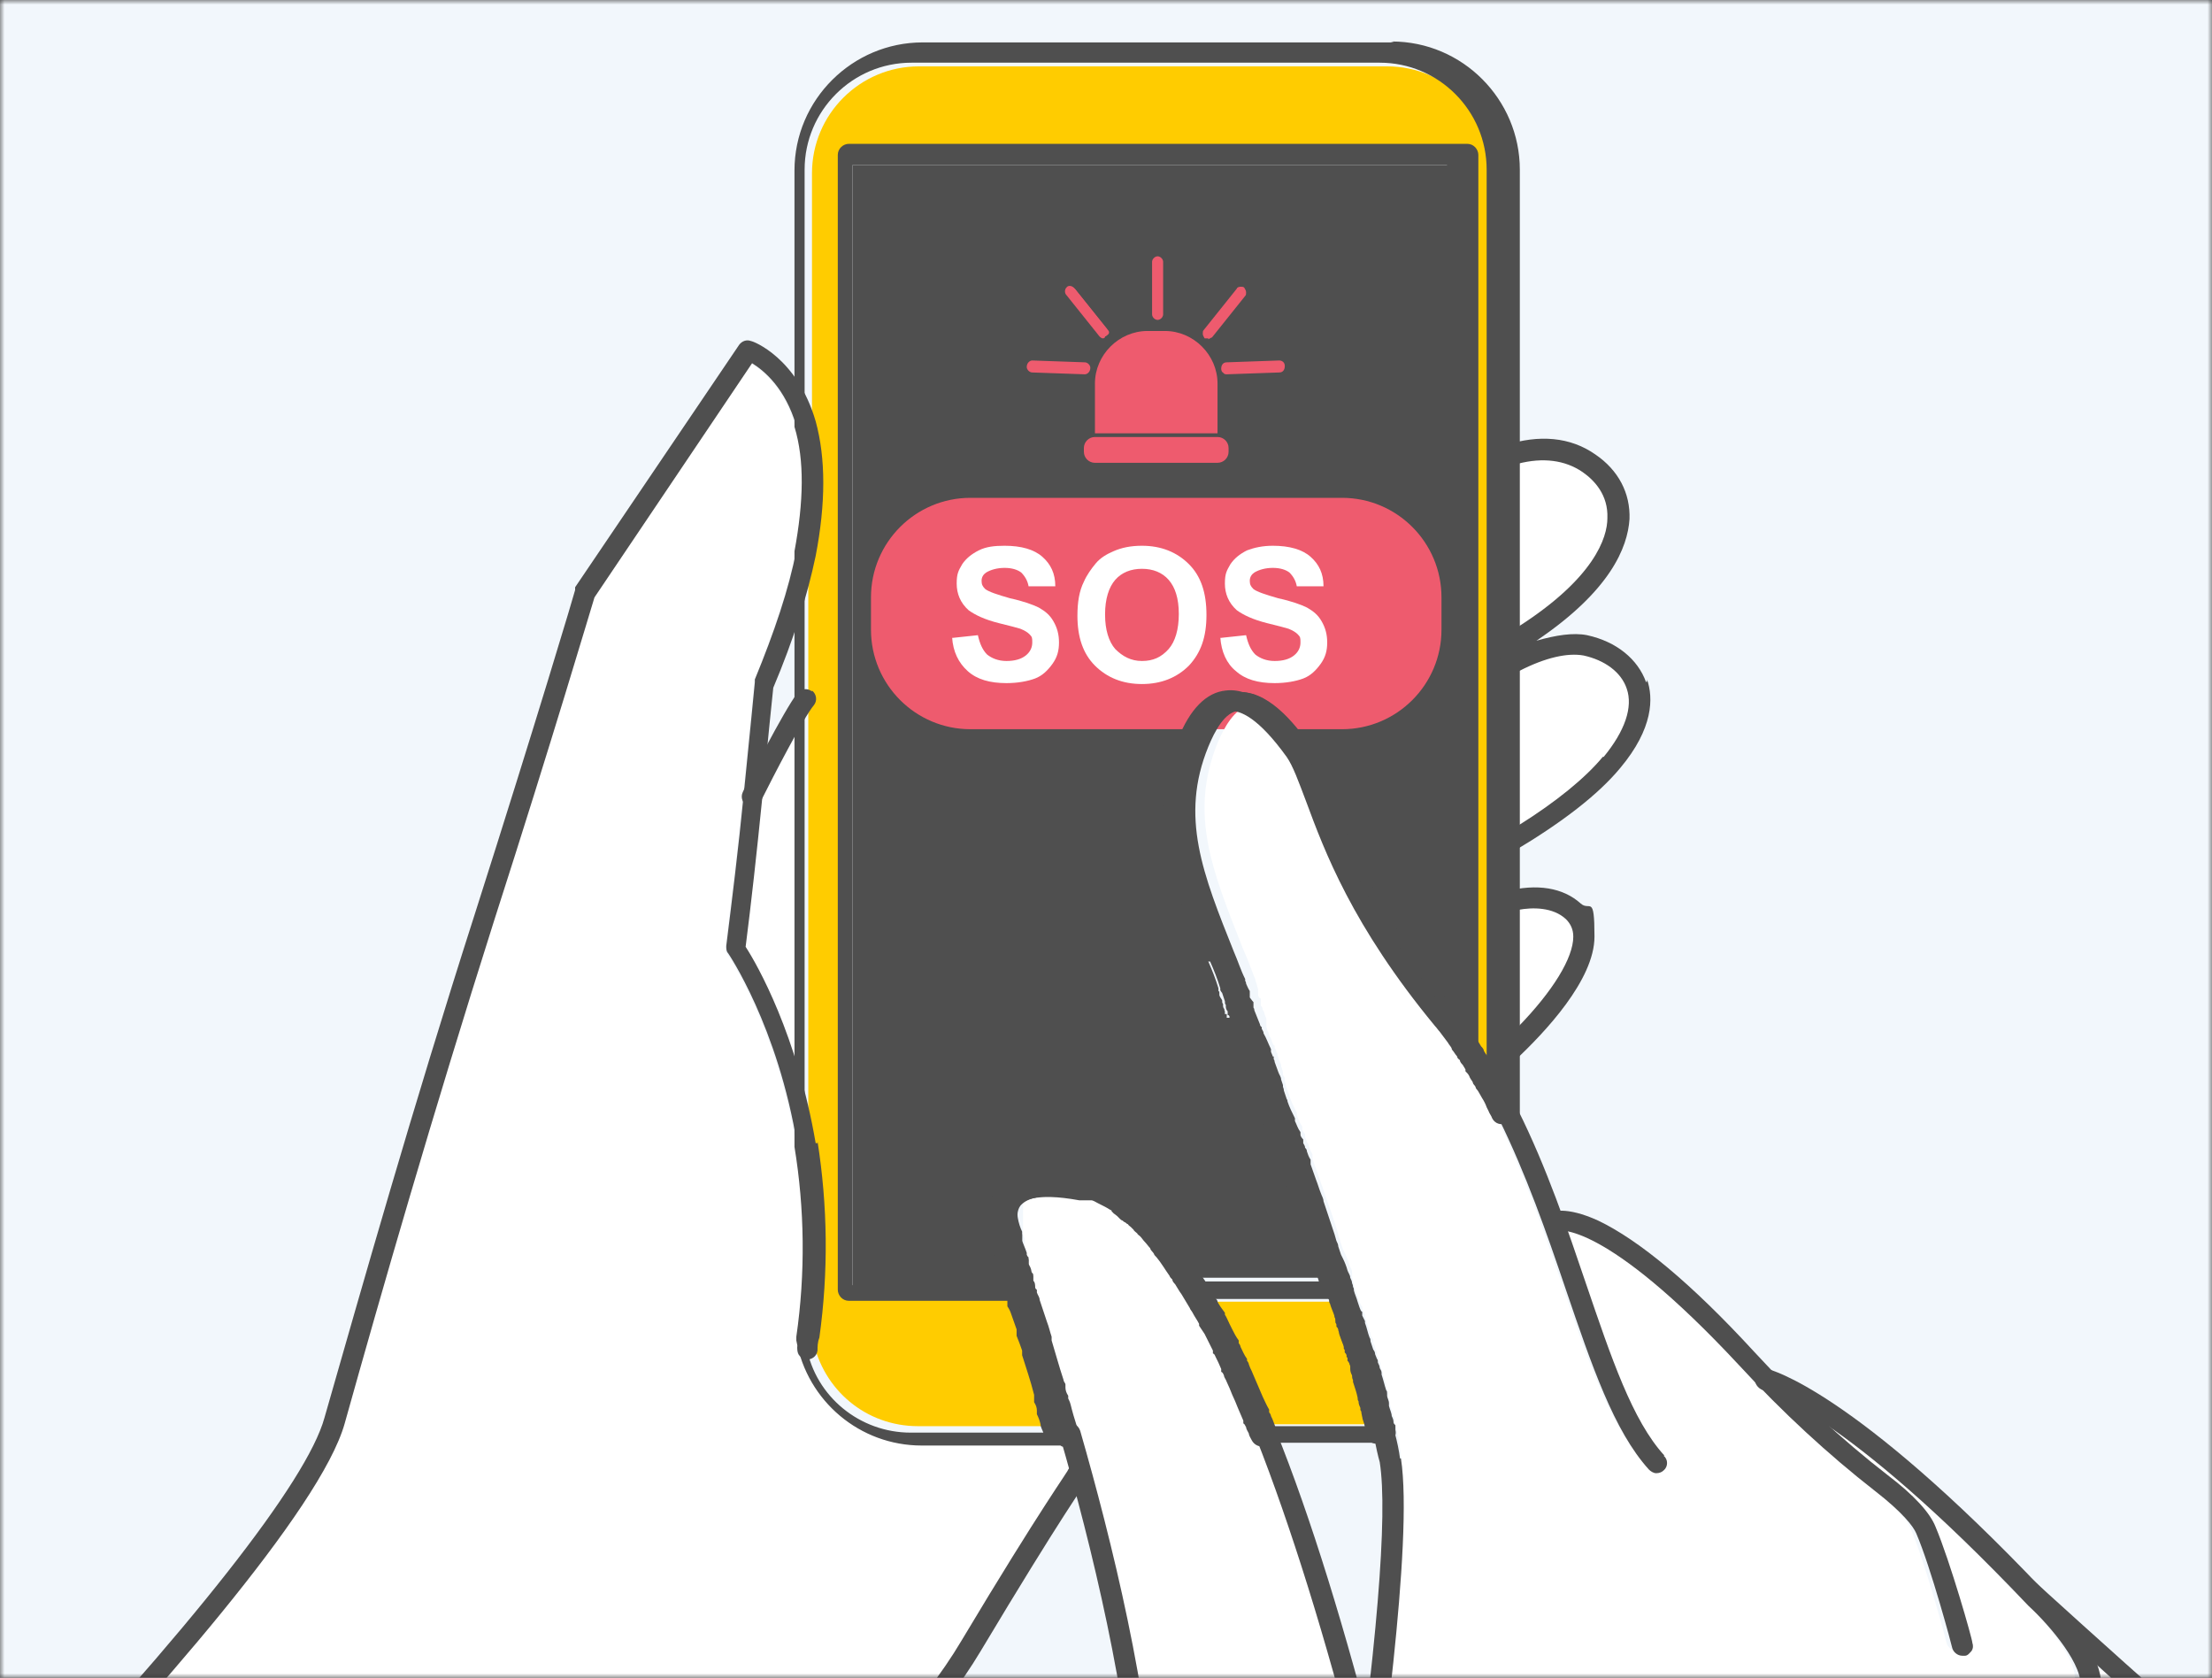 <svg width="240" height="182" viewBox="0 0 240 182" fill="none" xmlns="http://www.w3.org/2000/svg">
<rect x="0" y="0" width="240" height="182" fill="#333333" stroke="none"/>
<g clip-path="url(#clip0_503_28695)">
<mask id="mask0_503_28695" style="mask-type:luminance" maskUnits="userSpaceOnUse" x="0" y="0" width="240" height="182">
<path d="M240 0H0V182H240V0Z" fill="white"/>
</mask>
<g mask="url(#mask0_503_28695)">
<path d="M243.5 0H-3V182H243.5V0Z" fill="#F2F7FC"/>
<path d="M170.8 101.601C170.8 104.001 168.6 107.701 164.7 111.601V98.601C166.5 98.301 168.6 98.301 170 99.601C170.5 100.101 170.8 100.801 170.8 101.601Z" fill="white"/>
<path d="M176.5 74.7C177.2 76.8 176.3 79.3 174 82.1C172 84.4 168.9 87 164.7 89.6V72.7C167.6 71.2 170.1 70.6 171.8 71C174.2 71.5 175.9 72.9 176.5 74.6V74.7Z" fill="white"/>
<path d="M171.8 51.098C173.1 51.998 174.6 53.598 174.5 56.198C174.5 58.398 173 62.798 164.7 68.198V50.198C167.5 49.398 169.9 49.698 171.8 51.098Z" fill="white"/>
<path d="M86.3 79.801V115.101C84.2 108.301 81.6 104.001 80.8 102.801C81.4 98.101 82 92.701 82.6 86.801C83.4 85.201 85 82.201 86.3 79.801Z" fill="white"/>
<path d="M86.3 46.298C87.4 49.898 87.4 54.498 86.3 59.798C85.5 63.998 83.9 68.698 81.8 73.898V74.198C81.8 74.198 81.3 79.398 80.6 86.298C80 92.398 79.3 97.998 78.7 102.798C78.7 103.098 78.7 103.298 78.9 103.498C78.9 103.498 84.3 111.398 86.4 124.298C87.5 130.998 87.6 137.998 86.6 144.898C86.6 145.398 86.6 145.798 86.4 146.198C86.4 146.798 86.7 147.298 87.2 147.398C89.1 152.798 94.3 156.498 100.2 156.498H115.3C115.6 157.398 115.8 158.398 116.1 159.398C115.7 159.998 112.8 163.998 104.5 177.898C95.8 192.398 77.7 204.498 77.5 204.598C77.5 204.598 77.3 204.698 77.2 204.798L9.2 290.698L0.4 200.598C0.7 200.598 1 200.498 1.2 200.298C16.2 184.498 34.5 163.698 37.1 154.398C41.1 140.098 46.6 120.998 53.3 99.898C59.7 79.998 63.7 66.398 64.2 64.798L81.4 39.398C82.6 40.098 85.1 41.998 86.3 46.298Z" fill="white"/>
<path d="M133.8 110.498L134.1 111.398L134.3 111.898V112.098C134.3 112.098 134.4 112.298 134.5 112.298C134.5 112.598 134.6 112.798 134.7 112.898C134.9 113.498 135.1 113.998 135.3 114.598V114.898C135.3 114.898 135.4 115.198 135.5 115.398V115.798C135.6 115.798 135.7 115.998 135.7 115.998L136 116.798V117.098C136.2 117.298 136.3 117.498 136.3 117.798V117.998L136.5 118.498V118.698C136.5 118.698 136.5 118.998 136.6 119.098L136.9 119.998C136.9 119.998 136.9 120.198 137 120.298C137.2 120.898 137.4 121.498 137.7 122.098V122.398C138 122.798 138.1 123.198 138.3 123.598V123.898C138.5 124.098 138.5 124.298 138.6 124.398V124.798C138.8 124.798 138.8 124.998 138.8 124.998V125.198C138.8 125.198 138.9 125.498 139 125.598C139.1 125.898 139.2 126.198 139.3 126.498V126.698C139.3 126.698 139.4 126.898 139.5 126.998C139.7 127.598 139.9 128.098 140.1 128.698C140.3 129.198 140.4 129.598 140.6 130.098C140.7 130.398 140.8 130.698 140.9 130.998C141.1 131.598 141.3 132.198 141.5 132.798C141.7 133.398 141.7 133.398 141.8 133.698C141.9 133.998 142 134.298 142.1 134.598L142.3 135.298C142.3 135.498 142.4 135.698 142.5 135.998C142.6 136.298 142.7 136.598 142.8 136.898L143 137.298C143.1 137.698 143.3 138.198 143.4 138.598H129.7C129.6 138.398 129.5 138.198 129.4 137.998C129.3 137.798 129.2 137.698 129.1 137.498C129 137.298 128.9 137.198 128.8 136.998C128.3 136.298 127.8 135.598 127.3 134.898C127.3 134.798 127.1 134.598 127 134.498C126.8 134.298 126.7 134.098 126.5 133.898C126.5 133.898 126.5 133.798 126.3 133.698C126.1 133.498 126 133.298 125.8 133.098C125.6 132.898 125.4 132.598 125.2 132.498C125.2 132.398 125 132.298 124.9 132.198C124.9 132.198 124.9 132.098 124.7 131.998C124.7 131.998 124.7 131.898 124.5 131.798C124.5 131.698 124.3 131.598 124.1 131.498C124.1 131.398 123.9 131.298 123.8 131.198C123.8 131.098 123.6 130.998 123.5 130.898C123.5 130.898 123.5 130.898 123.3 130.798C123.3 130.798 123.1 130.698 123 130.598C123 130.598 122.7 130.398 122.6 130.298C122.6 130.198 122.3 130.098 122.2 129.998C122.2 129.998 122 129.898 121.9 129.798H121.7C121.7 129.698 121.5 129.598 121.4 129.498C121 129.198 120.5 128.998 120.1 128.798C120.1 128.798 119.9 128.798 119.8 128.698H119.6C119.3 128.598 119 128.498 118.7 128.398C118.7 128.398 118.4 128.398 118.3 128.298H117.1C112.4 127.498 109.5 128.098 108.1 129.998C106.6 132.098 107.9 134.898 108.1 135.398V135.598V136.198C108.1 136.498 108.4 136.798 108.5 137.198C108.5 137.298 108.5 137.498 108.5 137.598V137.798V138.398C108.5 138.398 108.7 138.598 108.7 138.698C108.7 138.898 108.9 139.198 109 139.498C109 139.598 92.5 139.598 92.5 139.598V17.898H157.2V109.998C157.1 109.798 156.9 109.698 156.8 109.498C155.9 108.398 155 107.198 154.2 106.098C154 105.898 153.8 105.598 153.7 105.398C153.4 104.998 153.1 104.598 152.8 104.198C152.8 104.198 152.7 103.998 152.6 103.898C152.1 103.198 151.6 102.398 151.2 101.698C151 101.398 150.9 101.198 150.7 100.898C149.6 99.198 148.7 97.598 148 96.098C148 96.098 147.9 95.898 147.8 95.698C147.8 95.698 147.7 95.498 147.6 95.298C147.4 94.998 147.3 94.598 147.1 94.298C147.1 94.298 147.1 93.998 147 93.898C146.8 93.398 146.6 92.998 146.4 92.498C146.4 92.298 146.2 92.098 146.1 91.898C145.9 91.498 145.7 90.998 145.6 90.598C145.5 90.298 145.3 89.998 145.2 89.698C145.2 89.498 145 89.298 145 89.098C145 88.898 144.9 88.698 144.8 88.498C144.6 88.098 144.5 87.698 144.3 87.298C144.2 86.898 144 86.498 143.9 86.198C143.1 83.898 142.4 82.198 141.5 80.898C141.4 80.698 141.2 80.498 141.1 80.298C141.1 80.298 141.1 80.298 141 80.098C141 80.098 140.9 79.898 140.8 79.798C140.8 79.798 140.7 79.598 140.6 79.498C140.6 79.498 140.5 79.498 140.4 79.298C140.4 79.298 140.3 79.098 140.2 78.998C140 78.798 139.9 78.598 139.7 78.398C139.7 78.398 139.5 78.198 139.4 78.098H139.3C139.3 78.098 139.2 77.898 139.1 77.798C139 77.798 138.9 77.598 138.8 77.398H138.7C138.6 77.198 138.5 77.098 138.3 76.998C138.1 76.798 138 76.698 137.8 76.598C137.7 76.598 137.6 76.398 137.4 76.298H137.3C137.2 76.098 137 75.998 136.9 75.898H136.8C136.3 75.598 135.8 75.298 135.3 75.198C134.8 74.998 134.2 74.898 133.7 74.998H133.5C131.4 75.198 129.7 76.998 128.3 80.298C124.8 88.698 127.6 95.598 131.1 104.298C131.5 105.198 131.9 106.198 132.2 107.198V107.498C132.2 107.498 132.3 107.498 132.3 107.698V107.898C132.3 108.098 132.5 108.298 132.6 108.498C132.6 108.698 132.6 108.798 132.7 108.898V109.098C132.7 109.098 132.7 109.298 132.8 109.398C132.9 109.498 132.8 109.598 132.9 109.698V109.998C133 109.998 133.1 109.998 133.1 109.998V110.398H133.7L133.8 110.498Z" fill="#4F4F4F"/>
<path d="M145.6 54H105.3C99.335 54 94.5 58.835 94.5 64.8V68.3C94.5 74.265 99.335 79.1 105.3 79.1H145.6C151.565 79.1 156.4 74.265 156.4 68.3V64.8C156.4 58.835 151.565 54 145.6 54Z" fill="#EE5B6E"/>
<path d="M103.3 69.199L106.1 68.899C106.3 69.799 106.6 70.499 107.1 70.999C107.6 71.399 108.3 71.699 109.2 71.699C110.1 71.699 110.8 71.499 111.3 71.099C111.8 70.699 112 70.199 112 69.699C112 69.199 112 69.099 111.7 68.799C111.5 68.599 111.2 68.399 110.7 68.199C110.4 68.099 109.6 67.899 108.4 67.599C106.8 67.199 105.8 66.699 105.1 66.199C104.2 65.399 103.8 64.399 103.8 63.299C103.8 62.199 104 61.899 104.4 61.199C104.8 60.599 105.4 60.099 106.2 59.699C107 59.299 107.9 59.199 109 59.199C110.8 59.199 112.2 59.599 113.1 60.399C114 61.199 114.5 62.199 114.5 63.599H111.6C111.5 62.999 111.2 62.499 110.8 62.099C110.4 61.799 109.8 61.599 109 61.599C108.2 61.599 107.5 61.799 107 62.099C106.7 62.299 106.5 62.599 106.5 62.999C106.5 63.399 106.6 63.599 106.9 63.899C107.3 64.199 108.2 64.499 109.6 64.899C111 65.199 112.1 65.599 112.7 65.899C113.4 66.299 113.9 66.699 114.3 67.399C114.7 68.099 114.9 68.799 114.9 69.699C114.9 70.599 114.7 71.299 114.2 71.999C113.7 72.699 113.1 73.299 112.3 73.599C111.5 73.899 110.4 74.099 109.2 74.099C107.4 74.099 106 73.699 105 72.799C104 71.899 103.4 70.699 103.3 69.099V69.199Z" fill="white"/>
<path d="M116.9 66.799C116.9 65.299 117.1 64.099 117.6 63.099C117.9 62.399 118.4 61.699 118.9 61.099C119.4 60.499 120.1 60.099 120.8 59.799C121.7 59.399 122.7 59.199 123.9 59.199C126 59.199 127.7 59.899 129 61.199C130.3 62.499 130.9 64.299 130.9 66.699C130.9 69.099 130.3 70.799 129 72.199C127.7 73.499 126 74.199 123.9 74.199C121.8 74.199 120.1 73.499 118.8 72.199C117.5 70.899 116.9 69.099 116.9 66.799ZM119.9 66.699C119.9 68.299 120.3 69.599 121 70.399C121.8 71.199 122.7 71.699 123.9 71.699C125.1 71.699 126 71.299 126.8 70.399C127.5 69.599 127.9 68.299 127.9 66.599C127.9 64.899 127.5 63.699 126.8 62.899C126.1 62.099 125.1 61.699 123.9 61.699C122.7 61.699 121.7 62.099 121 62.899C120.3 63.699 119.9 64.999 119.9 66.599V66.699Z" fill="white"/>
<path d="M132.4 69.199L135.2 68.899C135.4 69.799 135.7 70.499 136.2 70.999C136.7 71.399 137.4 71.699 138.3 71.699C139.2 71.699 139.9 71.499 140.4 71.099C140.9 70.699 141.1 70.199 141.1 69.699C141.1 69.199 141.1 69.099 140.8 68.799C140.6 68.599 140.3 68.399 139.8 68.199C139.5 68.099 138.7 67.899 137.5 67.599C135.9 67.199 134.9 66.699 134.2 66.199C133.3 65.399 132.9 64.399 132.9 63.299C132.9 62.199 133.1 61.899 133.5 61.199C133.9 60.599 134.5 60.099 135.3 59.699C136.1 59.399 137 59.199 138.1 59.199C139.9 59.199 141.3 59.599 142.2 60.399C143.1 61.199 143.6 62.199 143.6 63.599H140.7C140.6 62.999 140.3 62.499 139.9 62.099C139.5 61.799 138.9 61.599 138.1 61.599C137.3 61.599 136.6 61.799 136.1 62.099C135.8 62.299 135.6 62.599 135.6 62.999C135.6 63.399 135.7 63.599 136 63.899C136.4 64.199 137.3 64.499 138.7 64.899C140.1 65.199 141.2 65.599 141.8 65.899C142.5 66.299 143 66.699 143.4 67.399C143.8 68.099 144 68.799 144 69.699C144 70.599 143.8 71.299 143.3 71.999C142.8 72.699 142.2 73.299 141.4 73.599C140.6 73.899 139.5 74.099 138.3 74.099C136.5 74.099 135.1 73.699 134.1 72.799C133.1 71.999 132.5 70.699 132.4 69.099V69.199Z" fill="white"/>
<path d="M162.5 114.199V116.699C162.5 116.699 162.4 116.499 162.3 116.399C162.2 116.199 162 115.899 161.9 115.699C161.8 115.499 161.7 115.299 161.6 115.199L161.4 114.899C161.4 114.899 161.3 114.699 161.2 114.499C161.1 114.299 161 114.199 160.9 113.999C160.9 113.999 160.7 113.699 160.6 113.599C160.6 113.599 160.5 113.299 160.4 113.299C160.4 113.299 160.4 113.099 160.3 112.999V16.799C160.3 16.199 159.8 15.699 159.2 15.699H92.4C91.8 15.699 91.3 16.199 91.3 16.799V139.899C91.3 140.499 91.8 140.999 92.4 140.999H110.7C110.7 141.299 110.9 141.499 111 141.799V141.999C111 142.199 111 142.399 111.2 142.599L111.5 143.499C111.5 143.599 111.5 143.799 111.5 143.899V144.199C111.7 144.599 111.8 144.999 112 145.399C112 145.499 112 145.699 112 145.799V146.199C112.4 147.499 112.9 148.899 113.3 150.499C113.3 150.699 113.3 150.799 113.3 150.999V151.299C113.5 151.599 113.6 151.899 113.6 152.199V152.499C113.8 152.699 113.8 152.999 113.9 153.199C113.9 153.399 113.9 153.499 114.1 153.699C114.1 153.799 114.1 153.999 114.1 154.099V154.699H99.6C94 154.699 89.3 150.799 88.2 145.299V142.399C88.2 141.999 88.2 141.599 88.2 141.199V138.599C88.2 136.099 88.2 133.599 88.2 131.099V128.299C88.2 127.899 88.2 127.399 88 126.999V126.299C88 125.599 87.8 124.899 87.7 124.199V60.099C87.7 59.699 87.9 59.299 87.9 58.899V57.899C87.9 57.499 87.9 57.099 88.1 56.699C88.1 56.199 88.1 55.699 88.3 55.199V54.199V51.099V49.899C88.3 49.499 88.3 49.099 88.3 48.699V48.399C88.3 48.199 88.3 47.999 88.3 47.799V47.499C88.3 47.299 88.3 46.999 88.1 46.799V46.499V18.799C88.1 12.399 93.3 7.199 99.7 7.199H150.5C156.9 7.199 162.1 12.399 162.1 18.799V114.499V114.199H162.5Z" fill="#FFCC00"/>
<path d="M148.8 154.299V154.499H138C137.9 154.199 137.8 153.999 137.7 153.799C137.7 153.599 137.5 153.299 137.4 153.099C137.2 152.599 137 152.099 136.8 151.699C136.6 151.199 136.4 150.799 136.2 150.299C136 149.799 135.8 149.399 135.6 148.899C135.5 148.699 135.4 148.399 135.3 148.199C135.3 148.099 135.2 147.899 135.1 147.799V147.599C135 147.599 135 147.399 134.9 147.299C134.7 146.999 134.6 146.599 134.4 146.299C134.4 146.199 134.3 145.999 134.2 145.899V145.599C133.8 145.099 133.6 144.699 133.5 144.399C133.5 144.199 133.3 143.999 133.2 143.799C133 143.399 132.8 143.099 132.6 142.699C132.4 142.299 132.1 141.899 131.9 141.499C131.9 141.399 131.8 141.299 131.7 141.199H144.8C144.9 141.599 145.1 141.999 145.2 142.399L145.4 142.999C145.4 143.199 145.4 143.299 145.5 143.499V143.899H145.6C145.6 144.099 145.7 144.299 145.8 144.499V144.699C146 145.299 146.2 145.799 146.4 146.299C146.4 146.399 146.4 146.599 146.5 146.699C146.5 146.899 146.5 146.999 146.6 147.199V147.599C146.8 147.799 146.8 147.899 146.9 148.099L147.1 148.599V148.899C147.1 149.099 147.2 149.299 147.3 149.499C147.3 149.699 147.3 149.799 147.4 149.999V150.199C147.6 150.799 147.8 151.399 147.9 151.899C147.9 151.999 147.9 152.199 148 152.299V152.499C148 152.699 148.1 152.899 148.2 152.999V153.399C148.2 153.799 148.4 154.099 148.5 154.399H148.8V154.299Z" fill="#FFCC00"/>
<path d="M134 77.102H135.4C136 77.402 136.6 77.902 137.4 78.602H137.5C137.5 78.602 137.6 78.802 137.7 78.902L138 79.202C138 79.202 138.1 79.202 138.2 79.402C138.5 79.702 138.8 80.102 139.1 80.502C139.1 80.502 139.2 80.702 139.3 80.802C139.5 81.002 139.6 81.302 139.8 81.502C139.8 81.502 140 81.702 140.1 81.902C140.8 82.902 141.4 84.602 142.2 86.702C144.2 92.102 147.2 100.202 156.2 111.102C156.4 111.302 156.5 111.502 156.7 111.702C157 112.102 157.3 112.502 157.6 112.902C157.7 113.102 157.9 113.302 158 113.502C158.1 113.502 158.2 113.802 158.3 113.902C158.4 114.002 158.5 114.202 158.6 114.302C158.6 114.302 158.8 114.602 158.9 114.702C159 114.902 159.1 115.002 159.2 115.202C159.2 115.202 159.2 115.202 159.3 115.402C159.3 115.402 159.3 115.402 159.4 115.602L159.6 115.902C159.7 116.102 159.8 116.202 159.9 116.402C160 116.602 160.2 116.902 160.3 117.102C160.3 117.102 160.3 117.302 160.4 117.302C160.4 117.302 160.4 117.302 160.5 117.502C160.5 117.702 160.6 117.902 160.7 118.002C160.8 118.202 161 118.502 161.1 118.702C161.3 119.002 161.5 119.402 161.6 119.702C161.6 119.702 161.7 119.902 161.8 120.002C161.9 120.302 162.1 120.502 162.2 120.802C165.2 126.902 167.4 133.202 169.5 139.402C172.3 147.602 174.7 154.702 178.5 158.802C178.7 159.002 179 159.102 179.3 159.102C179.6 159.102 179.8 159.102 180 158.802C180.4 158.402 180.5 157.702 180 157.302C176.5 153.502 174.2 146.602 171.4 138.602C170.8 136.802 170.1 134.902 169.4 132.902C171.5 133.202 177 135.402 188.1 147.402C188.7 148.102 189.3 148.702 189.9 149.402C190 149.602 190.2 149.802 190.4 149.902C194.4 154.002 198.6 157.802 202.8 161.102C205.9 163.502 207 165.002 207.3 165.802C208.9 169.502 211.2 178.102 211.2 178.202C211.3 178.702 211.8 179.002 212.2 179.002C212.6 179.002 212.4 179.002 212.5 179.002C213.1 178.802 213.4 178.302 213.3 177.702C213.3 177.302 210.9 168.902 209.3 165.102C208.7 163.602 207 161.802 204.1 159.602C201.8 157.802 199.4 155.802 197.2 153.702C201.7 156.702 208.6 162.302 218.3 172.402L219.5 173.602C221.9 175.802 225.6 180.202 225.1 182.602C225 183.202 225.4 183.702 225.9 183.902H226.1C226.6 183.902 227 183.602 227.2 183.002C227.4 182.102 227.2 181.102 226.9 180.102C229 182.002 231.2 184.002 233.2 185.702C238.9 190.802 238.5 195.402 235.3 203.902C232.3 212.002 221.7 246.802 221.5 254.202C221.5 258.002 229 276.402 243.9 308.802C244 309.102 244.2 309.302 244.5 309.302L171.9 311.302V310.502C164.8 294.502 152.2 266.402 146.9 257.402C141.4 248.002 132.2 223.902 127.3 210.402C125.7 206.102 124.8 201.602 124.6 197.002C124 184.902 120.7 170.402 117.6 159.002C117.2 157.402 116.8 155.902 116.3 154.502C116.1 153.702 115.8 152.902 115.6 152.102C115.4 151.302 115.4 151.302 115.2 150.902V150.602C115 150.302 114.9 150.002 114.9 149.702V149.402C114.9 149.202 114.7 149.102 114.7 148.902C114.2 147.402 113.8 145.902 113.4 144.602C113.4 144.502 113.4 144.302 113.4 144.202C113.2 143.602 113.1 143.102 112.9 142.602V142.302C112.9 142.202 112.7 142.002 112.7 141.902L112.4 141.002C112.4 140.702 112.2 140.402 112.1 140.202C112 140.002 111.9 139.702 111.8 139.402V139.202C111.8 139.202 111.8 139.002 111.6 138.902V138.602C111.6 138.502 111.6 138.402 111.6 138.202C111.6 138.102 111.6 138.002 111.6 137.802V137.602V137.302C111.6 137.302 111.4 137.102 111.4 137.002C111.4 136.802 111.4 136.702 111.4 136.602C111.4 136.502 111.4 136.302 111.4 136.202C111.4 136.102 111.4 136.002 111.4 135.902V135.602C111.4 135.602 111.2 135.402 111.2 135.302C111.2 135.102 111.2 134.902 111.2 134.802C111.2 134.702 111.2 134.602 111.2 134.502C111.2 134.302 111 134.002 111 133.902V133.702V133.302C111 133.202 111 133.102 111 133.102V132.802V132.602V132.302V132.102V131.802C111 131.402 111 130.902 111 130.502C111 130.302 111 130.102 111.3 130.002C111.3 129.902 111.5 129.802 111.7 129.702H112.3C112.5 129.702 112.7 129.602 112.9 129.502C113.5 129.402 114.3 129.302 115.4 129.402H117C117.3 129.402 117.6 129.402 118 129.502H119.5C119.5 129.502 119.7 129.502 119.9 129.602C120.1 129.702 119.9 129.602 120.1 129.602H120.4C120.8 129.802 121.2 130.002 121.5 130.202C121.5 130.202 121.7 130.302 121.7 130.402C121.7 130.502 122 130.602 122.1 130.702C122.1 130.702 122.3 130.902 122.4 131.002C122.4 131.002 122.6 131.202 122.7 131.202C122.7 131.202 122.9 131.402 123 131.402C123 131.402 123.2 131.602 123.3 131.602L123.6 131.902C123.6 131.902 123.8 132.102 123.9 132.202C123.9 132.202 123.9 132.302 124.1 132.402C124.1 132.402 124.1 132.502 124.3 132.602C124.3 132.702 124.3 132.802 124.5 132.902C124.7 133.102 124.8 133.302 125.1 133.502C125.3 133.702 125.5 134.002 125.7 134.202C125.9 134.402 126 134.602 126.2 134.802C126.2 134.902 126.4 135.002 126.5 135.202C126.7 135.402 126.9 135.702 127 135.902C127.1 136.102 127.2 136.202 127.4 136.402C127.4 136.602 127.6 136.702 127.8 136.902C127.8 136.902 127.8 137.102 128 137.202C128 137.302 128.2 137.502 128.3 137.602C128.3 137.802 128.5 137.902 128.6 138.102C128.8 138.402 129.1 138.802 129.3 139.202C129.6 139.702 129.9 140.202 130.2 140.702C130.2 140.802 130.4 141.002 130.5 141.202C130.7 141.602 131 142.002 131.2 142.402C131.4 142.702 131.6 143.102 131.8 143.402C131.8 143.602 132 143.802 132.1 144.002C132.1 144.102 132.1 144.302 132.2 144.402V144.602C132.2 144.602 132.2 144.802 132.3 144.902C132.3 145.002 132.4 145.102 132.5 145.202V145.502C132.7 145.602 132.7 145.702 132.8 145.902C133 146.302 133.2 146.702 133.4 147.202V147.402C133.6 147.502 133.6 147.702 133.7 147.802C133.7 148.002 133.9 148.202 134 148.502C134.2 148.902 134.4 149.402 134.6 149.902C134.6 150.102 134.8 150.302 134.9 150.602C134.9 150.802 135.1 151.102 135.2 151.302C135.4 151.802 135.6 152.202 135.8 152.702V152.902V153.402C135.8 153.602 136 153.902 136.1 154.102C136.1 154.302 136.3 154.602 136.4 154.802C140.1 164.102 143.8 176.202 147.5 190.602C147.1 193.802 146.6 197.102 146.1 200.702C145.8 202.802 145.8 203.002 145.8 203.102C145.8 203.702 146.3 204.202 146.9 204.202C147.5 204.202 147.9 203.702 148 203.202C148 203.002 148.2 202.102 148.3 201.002C148.6 198.702 149.2 195.002 149.7 190.802C151.2 179.402 152.9 163.602 151.9 157.102C151.8 156.302 151.6 155.302 151.3 154.202V153.702C151.2 153.602 151.1 153.502 151.1 153.402C151.1 153.102 151 152.902 150.9 152.702C150.9 152.402 150.7 152.002 150.6 151.602V151.102C150.6 150.902 150.4 150.702 150.4 150.502V150.302C150.4 150.202 150.4 150.002 150.3 149.902C150.1 149.302 150 148.802 149.8 148.202V148.002C149.8 147.802 149.7 147.702 149.6 147.502C149.6 147.302 149.5 147.102 149.4 147.002V146.702L149.2 146.202C149.2 146.002 149.1 145.802 149 145.702V145.302C148.8 145.102 148.8 145.002 148.7 144.802C148.7 144.702 148.7 144.502 148.6 144.402C148.4 143.902 148.3 143.302 148.1 142.802V142.602C148 142.402 147.9 142.202 147.8 142.002V141.702C147.6 141.602 147.6 141.402 147.5 141.202L147.3 140.602C147.2 140.202 147 139.802 146.9 139.402C146.9 139.302 146.9 139.102 146.8 139.002C146.8 138.902 146.8 138.802 146.7 138.602V138.002C146.7 137.702 146.5 137.502 146.4 137.202C146.3 136.802 146.1 136.302 145.9 135.902L145.7 135.502C145.6 135.202 145.5 134.902 145.4 134.602C145.4 134.402 145.2 134.202 145.2 133.902L145 133.202C144.9 132.902 144.8 132.602 144.7 132.302C144.6 132.002 144.5 131.702 144.4 131.402C144.2 130.802 144 130.302 143.8 129.702C143.7 129.402 143.6 129.102 143.5 128.802C143.3 128.302 143.2 127.902 143 127.402C142.8 126.802 142.6 126.302 142.4 125.702V125.202C142.2 124.902 142.1 124.602 142 124.302C142 124.102 141.9 124.002 141.8 123.902C141.8 123.702 141.7 123.602 141.6 123.402V123.002C141.4 122.802 141.3 122.602 141.3 122.502V122.202C141 121.802 140.9 121.402 140.7 121.002V120.702C140.4 120.102 140.1 119.502 139.9 118.902C139.9 118.902 139.9 118.702 139.8 118.602L139.5 117.702C139.5 117.702 139.5 117.502 139.4 117.302V116.902L139.2 116.602V116.402C139.2 116.402 139.2 116.102 139.1 116.002C139.1 116.002 139.1 115.802 139 115.702V115.502L138.7 114.802C138.7 114.802 138.7 114.602 138.6 114.502V114.202H138.5C138.5 114.002 138.4 113.802 138.3 113.702V113.402C138.1 113.402 138.1 113.102 138 113.002C138 112.802 137.8 112.502 137.7 112.302C137.7 112.102 137.6 111.902 137.5 111.802C137.5 111.802 137.5 111.602 137.4 111.402V111.202V111.002V110.502L137.2 110.002C137.2 109.802 137.1 109.702 137 109.502C137 109.302 136.9 109.202 136.8 109.102V108.302C136.6 108.302 136.6 108.102 136.5 108.002V107.802V107.502V107.302C136.4 106.902 136.3 106.602 136.2 106.302C136.2 106.302 136.2 106.102 136.1 106.002C135.7 104.902 135.3 103.902 134.9 103.002C131.5 94.402 129 88.302 132.1 80.602C132.8 78.902 134 76.802 135.5 76.602L134.7 77.102H134Z" fill="white"/>
<path d="M150.9 4.6H100.1C92.5 4.6 86.2 10.8 86.2 18.5V46.3C87.3 49.9 87.2 54.4 86.2 59.8V124.4C87.3 131.1 87.4 138.1 86.4 145V145.4C87.6 152 93.3 156.8 100 156.8H115.9C116.3 156.8 116.6 156.6 116.8 156.3C117 156 117.1 155.6 117 155.3C116.8 154.5 116.5 153.7 116.3 152.9C116.1 152.1 116.1 152.1 115.9 151.7V151.4C115.7 151.1 115.6 150.8 115.6 150.5V150.2C115.6 150 115.4 149.9 115.4 149.7C114.9 148.2 114.5 146.7 114.1 145.4C114.1 145.3 114.1 145.1 114.1 145C113.9 144.4 113.8 143.9 113.6 143.4L112.8 141C112.8 140.7 112.6 140.5 112.5 140.2V139.9C112.3 139.8 112.3 139.6 112.3 139.5C112.3 139.3 112.3 139.1 112.1 138.9V138.5V138.2C112.1 138.2 111.9 138 111.9 137.9C111.9 137.6 111.7 137.3 111.6 137.1C111.6 136.9 111.6 136.8 111.6 136.7V136.4C111.6 136.4 111.4 136.2 111.4 136.1V135.9C111.2 135.3 111 134.9 110.9 134.6V134.4C110.9 134.4 110.9 134.3 110.9 134.2V134C110.9 133.9 110.9 133.8 110.9 133.8V133.6C110.9 133.6 109.9 131.6 110.7 130.5C111.2 129.9 112.6 128.9 117.5 129.7H118.4C118.4 129.7 118.6 129.7 118.7 129.8C118.9 129.8 119.2 130 119.4 130.1C119.4 130.1 119.4 130.1 119.6 130.2C120 130.4 120.4 130.6 120.7 130.8C120.7 130.8 120.7 130.8 120.9 130.9C120.9 131 121.1 131.1 121.2 131.2C121.2 131.3 121.4 131.4 121.6 131.5C121.6 131.5 121.8 131.7 121.9 131.8C121.9 131.8 122.1 132 122.2 132L122.5 132.3C122.5 132.3 122.7 132.4 122.8 132.5C122.8 132.6 123 132.7 123.1 132.8C123.1 132.8 123.3 133 123.4 133.1C123.4 133.2 123.6 133.3 123.8 133.5C123.8 133.6 124 133.7 124.1 133.8C124.3 134 124.4 134.2 124.6 134.4C124.8 134.6 125 134.9 125.2 135.1C125.2 135.3 125.5 135.5 125.7 135.7C125.7 135.8 125.9 135.9 126 136.1C126.5 136.7 126.9 137.4 127.4 138.1C127.4 138.2 127.6 138.4 127.7 138.6C127.7 138.8 127.9 138.9 128 139.1C128.2 139.4 128.5 139.8 128.7 140.2C129 140.7 129.3 141.2 129.6 141.7C129.6 141.8 129.8 142 129.9 142.2C130.1 142.6 130.4 143 130.6 143.4C130.8 143.7 131 144.1 131.2 144.4C131.3 144.6 131.4 144.8 131.5 145C131.7 145.3 131.9 145.7 132.1 146.2V146.5C132.3 146.6 132.3 146.7 132.4 146.9C132.6 147.3 132.8 147.7 133 148.2V148.4C133.2 148.5 133.2 148.7 133.3 148.8C133.3 149 133.5 149.2 133.6 149.5C133.8 149.9 134 150.4 134.2 150.9C134.4 151.3 134.6 151.8 134.8 152.3C135 152.8 135.2 153.2 135.4 153.7C135.4 153.9 135.6 154.2 135.7 154.4C135.7 154.6 135.9 154.9 136 155.1C136 155.3 136.2 155.6 136.3 155.8C136.5 156.2 136.9 156.5 137.4 156.5H150.3C150.7 156.5 151 156.3 151.2 156.1C151.4 155.8 151.5 155.5 151.4 155.1V154.6C151.3 154.5 151.2 154.4 151.2 154.3C151.2 154 151.1 153.8 151 153.6C151 153.3 150.8 152.9 150.7 152.5V152.2C150.7 151.9 150.5 151.6 150.5 151.4V151.2C150.5 151 150.5 150.9 150.4 150.8C150.2 150.2 150.1 149.7 149.9 149.1V148.9C149.9 148.7 149.8 148.6 149.7 148.4C149.7 148.2 149.6 148 149.5 147.8C149.5 147.6 149.5 147.5 149.4 147.4L149.2 146.9C149.2 146.7 149.1 146.5 149 146.4L148.7 145.5C148.7 145.4 148.7 145.2 148.6 145.1C148.4 144.6 148.3 144 148.1 143.5V143.3C148 143.1 147.9 142.9 147.8 142.7V142.3C147.6 142.2 147.6 142 147.5 141.8L147.3 141.2C147.2 140.8 147 140.4 146.9 140C146.9 139.9 146.9 139.7 146.8 139.6C146.8 139.5 146.8 139.4 146.7 139.2C146.7 139 146.6 138.8 146.5 138.6C146.5 138.3 146.3 138.1 146.2 137.8C146.1 137.4 145.9 136.9 145.7 136.5L145.5 136.1C145.4 135.8 145.3 135.5 145.2 135.2C145.2 135 145.1 134.8 145 134.6L144.8 133.9C144.7 133.6 144.6 133.3 144.5 133C144.4 132.7 144.3 132.4 144.2 132.1C144 131.5 143.8 130.9 143.6 130.3C143.6 130 143.4 129.7 143.3 129.4C143.1 128.9 143 128.5 142.8 128C142.6 127.4 142.4 126.9 142.2 126.3V125.8C142 125.5 141.9 125.2 141.8 124.9C141.8 124.7 141.7 124.6 141.6 124.5C141.6 124.3 141.5 124.2 141.4 124V123.6C141.2 123.4 141.1 123.2 141.1 123.1V122.8C140.8 122.4 140.7 122 140.5 121.6V121.3C140.2 120.7 139.9 120.1 139.7 119.5C139.7 119.5 139.7 119.3 139.6 119.2L139.3 118.3C139.3 118.3 139.3 118.1 139.2 117.9V117.7L139 117.1C139 116.8 138.8 116.6 138.7 116.3L138.3 115.2C138.3 115.2 138.3 115 138.2 114.9V114.6H138.1C138.1 114.6 138 114.3 137.9 114.1V113.8C137.6 113.2 137.4 112.6 137.1 112.1C137.1 111.9 137 111.8 136.9 111.6V111.4C136.8 111.4 136.7 111.2 136.7 111.1L136.1 109.6C136.1 109.6 136.1 109.4 136 109.3V108.7C135.8 108.5 135.7 108.3 135.6 108.2V108V107.5C135.4 107.2 135.3 106.9 135.2 106.7C135.2 106.7 135.2 106.5 135.1 106.4V106.2C134.6 105.2 134.3 104.2 133.9 103.3C130.5 94.8 128 88.6 131.1 81C131.8 79.3 132.9 77.2 134.4 77.1C135.5 77.1 137.4 77.8 140.5 82.1C141.2 83.1 141.8 84.8 142.6 86.9C144.6 92.3 147.6 100.4 156.6 111.3C156.8 111.5 156.9 111.7 157.1 111.9C157.4 112.3 157.7 112.7 158 113.1C158.1 113.3 158.3 113.5 158.4 113.7C158.4 113.9 158.6 114 158.7 114.2C158.8 114.2 158.9 114.5 159 114.6C159 114.6 159.2 114.9 159.3 115C159.4 115.2 159.5 115.3 159.6 115.5C159.6 115.5 159.7 115.7 159.8 115.8L160 116.1C160.1 116.3 160.2 116.4 160.3 116.6C160.4 116.9 160.6 117.1 160.7 117.3C160.7 117.5 160.9 117.6 161 117.8C161 118 161.1 118.2 161.2 118.3C161.3 118.5 161.5 118.8 161.6 119C161.8 119.3 162 119.7 162.1 120C162.1 120 162.2 120.2 162.3 120.4C162.4 120.7 162.6 120.9 162.7 121.2C162.9 121.7 163.5 121.9 164 121.8C164.5 121.7 164.9 121.2 164.9 120.7V18.4C164.9 10.8 158.7 4.5 151 4.5H151.3L150.9 4.6ZM162.4 116.4C162.3 116.2 162.1 115.9 162 115.7C161.9 115.5 161.8 115.3 161.7 115.1L161.5 114.8C161.5 114.8 161.4 114.6 161.3 114.5C161.2 114.3 161 114.1 160.9 113.9C160.9 113.9 160.7 113.6 160.6 113.5C160.5 113.3 160.4 113.2 160.3 113C160.2 112.8 160.1 112.7 160 112.5C159.9 112.3 159.7 112.1 159.6 111.9C159.3 111.5 159 111.1 158.7 110.7C158.5 110.5 158.4 110.3 158.2 110.1C149.5 99.5 146.5 91.6 144.6 86.4C143.8 84.1 143.1 82.4 142.2 81.1C140.3 78.3 137.3 74.7 134 75.1C131.9 75.3 130.1 77.1 128.8 80.4C125.3 88.9 128.1 95.8 131.6 104.5C132 105.4 132.4 106.4 132.7 107.4V107.6C132.7 107.6 132.8 107.8 132.9 107.9C133 108.2 133.1 108.5 133.2 108.8C133.2 109 133.2 109.1 133.3 109.2V109.4C133.3 109.6 133.4 109.8 133.5 109.9V110.3C133.7 110.3 133.7 110.5 133.7 110.5V110.8L134.3 112.4V112.9C134.4 113.1 134.5 113.2 134.6 113.4C134.8 114 135 114.5 135.2 115.1V115.4C135.4 115.4 135.4 115.7 135.5 115.8L135.7 116.5L136 117.2V117.6C136.2 117.8 136.3 118 136.3 118.3V118.5L136.5 119V119.2C136.5 119.2 136.5 119.5 136.6 119.6L136.9 120.5C136.9 120.5 136.9 120.7 137 120.8C137.2 121.3 137.4 121.9 137.6 122.5L137.8 122.9C137.9 123.3 138.1 123.7 138.3 124.1V124.5C138.5 124.7 138.6 124.8 138.6 125V125.4C138.8 125.6 138.9 125.7 138.9 125.9C138.9 126.1 139 126.2 139.1 126.3C139.2 126.6 139.3 126.9 139.4 127.2V127.4C139.5 127.4 139.5 127.6 139.6 127.6C139.8 128.2 140 128.7 140.2 129.3C140.4 129.8 140.5 130.2 140.7 130.7C140.8 131 140.9 131.3 141 131.6C141.2 132.2 141.4 132.8 141.6 133.4C141.8 134 141.8 134 141.9 134.3C142 134.6 142.1 134.9 142.2 135.2L142.5 136C142.5 136.2 142.6 136.4 142.7 136.6C142.8 136.9 142.9 137.2 143 137.5L143.2 138C143.3 138.4 143.5 138.9 143.6 139.3C143.6 139.6 143.8 139.8 143.9 140.1C143.9 140.3 144 140.5 144.1 140.7C144.1 140.8 144.1 140.9 144.2 141C144.2 141.1 144.2 141.3 144.3 141.4C144.4 141.8 144.6 142.2 144.7 142.5L144.9 143.1C144.9 143.2 144.9 143.4 145 143.5V143.9C145.2 144.1 145.3 144.3 145.3 144.5V144.7C145.5 145.3 145.7 145.8 145.9 146.3V146.7C146.1 146.9 146.1 147 146.2 147.2V147.6C146.4 147.8 146.4 147.9 146.5 148.1L146.7 148.6V148.9C146.7 149.2 146.8 149.4 146.9 149.6C146.9 149.8 146.9 149.9 147 150.1V150.3C147.2 150.9 147.4 151.4 147.5 152C147.5 152.1 147.5 152.3 147.6 152.4C147.6 152.8 147.8 153.1 147.8 153.4V153.6C147.8 154 148 154.3 148.1 154.7H137.5C137.4 154.4 137.3 154.2 137.2 153.9C137.1 153.7 137 153.4 136.9 153.2C136.7 152.7 136.5 152.2 136.3 151.8C136.1 151.3 135.9 150.9 135.7 150.4C135.5 149.9 135.3 149.5 135.1 149C135 148.8 134.9 148.6 134.8 148.3C134.8 148.2 134.7 148.1 134.6 148V147.7C134.2 147.3 134 146.8 133.8 146.4C133.8 146.3 133.7 146.1 133.6 146V145.7C133.2 145.2 133 144.8 132.9 144.5C132.8 144.3 132.7 144.1 132.6 143.9C132.4 143.5 132.2 143.2 132 142.8C131.8 142.4 131.5 142 131.3 141.6C131.3 141.4 131.1 141.3 131 141.1C130.7 140.6 130.4 140.1 130.1 139.6C129.9 139.2 129.6 138.9 129.4 138.5C129.3 138.3 129.2 138.2 129.1 138C129 137.8 128.9 137.7 128.8 137.5C128.3 136.8 127.8 136.1 127.3 135.4C127.3 135.3 127.1 135.1 127 135C126.8 134.8 126.7 134.6 126.5 134.4C126.3 134.1 126.1 133.9 125.8 133.6C125.6 133.4 125.4 133.1 125.2 132.9C125.2 132.8 125 132.7 124.9 132.6C124.9 132.5 124.6 132.3 124.5 132.2C124.5 132.1 124.3 132 124.1 131.9C124.1 131.8 123.9 131.7 123.8 131.6C123.8 131.5 123.6 131.4 123.5 131.3C123.5 131.3 123.3 131.1 123.2 131C123.2 130.9 123 130.8 122.8 130.7C122.8 130.7 122.5 130.5 122.4 130.4C122.3 130.3 122.1 130.2 122 130.1C122 130.1 121.8 129.9 121.6 129.8V129.7C121.6 129.6 121.4 129.5 121.3 129.5C120.9 129.2 120.4 129 120 128.8C120 128.8 119.8 128.8 119.7 128.7H119.5C119.2 128.6 118.9 128.5 118.6 128.4C118.6 128.4 118.3 128.4 118.2 128.3H116.9C112.2 127.5 109.2 128.1 107.8 130C106.3 132.1 107.5 134.9 107.8 135.5V135.8C107.8 135.8 108 135.9 108 136V136.2C108.2 136.5 108.3 137 108.5 137.6V137.8V138.1L108.7 138.7C108.7 138.9 108.9 139.2 109 139.5C109 139.5 109 139.7 109 139.8V140C109 140 109 140 109 140.1V140.4C109.2 140.6 109.2 140.8 109.3 140.9C109.3 141.1 109.3 141.2 109.3 141.4V141.7C109.5 142 109.6 142.2 109.7 142.5L110.3 144.2C110.3 144.3 110.3 144.4 110.3 144.6V144.9C110.5 145.4 110.7 145.9 110.9 146.5C110.9 146.7 110.9 146.8 110.9 147C111.3 148.3 111.8 149.7 112.2 151.3C112.2 151.5 112.2 151.6 112.2 151.8V152.1C112.4 152.4 112.5 152.7 112.5 153V153.4C112.7 153.8 112.8 154.1 112.9 154.5C112.9 154.8 113.1 155.1 113.2 155.4H98.8C93.3 155.4 88.5 151.5 87.5 146.1C88.5 139 88.4 132 87.3 125.1V60.1C88.4 54.5 88.4 49.7 87.3 45.8V18.4C87.3 12 92.5 6.8 98.9 6.8H149.7C156.1 6.8 161.3 12 161.3 18.4V116.4H161.9H162.4Z" fill="#4F4F4F"/>
<path d="M117.6 159.099C117.4 158.899 117 158.799 116.7 158.899C116.4 158.899 116.1 159.099 115.9 159.399C115.9 159.599 113.1 163.299 104.3 177.999C95.7 192.499 77.5 204.499 77.3 204.699C77.3 204.699 77.1 204.899 77 204.899L9.1 290.699C8.9 290.899 8.8 291.199 8.9 291.499C8.9 291.799 9.1 292.099 9.3 292.299C9.5 292.499 9.8 292.499 10 292.499C10.2 292.499 10.7 292.299 10.9 292.099L78.8 206.399C80.8 205.099 97.8 193.499 106.4 179.099C115.2 164.399 117.9 160.699 117.9 160.699C118.3 160.199 118.2 159.499 117.7 159.099H117.6Z" fill="#4F4F4F"/>
<path d="M88.5 124C86.5 112.3 82.2 104.7 80.9 102.7C81.5 98 82.1 92.6 82.7 86.6C83.3 80.4 83.8 75.5 83.9 74.6C86.1 69.4 87.6 64.6 88.5 60.3C89.6 54.6 89.6 49.7 88.5 45.7C86.5 38.8 81.7 37 81.5 37C81 36.8 80.5 37 80.2 37.4L62.4 63.7C62.4 63.7 62.4 63.9 62.4 64C62.4 64.1 58.2 78.2 51.5 99.2C44.7 120.4 39.3 139.5 35.2 153.8C33.3 160.7 20.7 176.7 -0.2 198.8C-0.6 199.3 -0.6 200 -0.2 200.4C0 200.6 0.3 200.7 0.6 200.7C0.9 200.7 1.2 200.6 1.4 200.3C16.4 184.5 34.8 163.7 37.4 154.4C41.4 140.1 46.9 121 53.6 99.9C60 80 64 66.4 64.5 64.8L81.6 39.4C82.9 40.2 85.2 42.1 86.4 46.2C87.5 49.8 87.4 54.3 86.4 59.7C85.6 63.9 84 68.6 81.9 73.7V74C81.9 74 81.4 79.2 80.7 86.1C80.1 92.2 79.4 97.8 78.8 102.6C78.8 102.9 78.8 103.2 79 103.4C79 103.4 84.4 111.3 86.5 124.2C87.6 130.9 87.7 137.9 86.7 144.8C86.7 145.3 86.7 145.7 86.5 146.1C86.5 146.4 86.5 146.7 86.7 147C86.9 147.2 87.1 147.4 87.4 147.5C88 147.5 88.6 147.2 88.7 146.5C88.7 146.1 88.7 145.6 88.9 145.1C89.9 137.9 89.8 130.8 88.7 123.8V124H88.5Z" fill="#4F4F4F"/>
<path d="M149.7 191.4C146 176.8 142.2 164.501 138.4 155.101C138.2 154.501 137.5 154.201 136.9 154.501C136.6 154.601 136.4 154.801 136.3 155.101C136.2 155.401 136.2 155.701 136.3 156.001C140 165.401 143.8 177.501 147.5 192.001C147.6 192.501 148.1 192.9 148.6 192.9C149.1 192.9 148.8 192.9 148.9 192.9C149.5 192.7 149.9 192.101 149.7 191.501V191.4Z" fill="#4F4F4F"/>
<path d="M172.7 311.1C165.6 295.1 153 267 147.7 258C142.2 248.6 133 224.5 128.1 211.1C126.5 206.8 125.6 202.3 125.4 197.7C124.8 184 120.6 167 117.2 155.2C117 154.6 116.4 154.2 115.8 154.4C115.2 154.6 114.8 155.2 115 155.8C118.4 167.5 122.5 184.3 123.2 197.8C123.4 202.6 124.4 207.3 126.1 211.9C131.1 225.4 140.3 249.6 145.9 259.2C151.1 268.1 163.7 296.2 170.8 312.1C171 312.5 171.4 312.8 171.9 312.8H172.4C172.7 312.7 172.9 312.4 173 312.2C173.1 311.9 173.1 311.6 173 311.3L172.7 311.1Z" fill="#4F4F4F"/>
<path d="M246.7 308.5C232.5 277.7 224.4 258.2 224.5 254.9C224.7 248.2 234.8 214.2 238.1 205.3C241.5 196.2 242 190.6 235.4 184.7C229.4 179.4 220.9 171.7 220.5 171.3C220 170.9 219.3 170.9 218.9 171.3C218.7 171.5 218.6 171.8 218.6 172.1C218.6 172.4 218.7 172.7 219 172.9C219.9 173.7 228.1 181.2 233.9 186.3C239.6 191.3 239.1 196 236 204.4C233 212.5 222.4 247.3 222.2 254.7C222.2 258.5 229.7 276.9 244.6 309.3C244.8 309.7 245.2 310 245.6 310C246 310 245.9 310 246.1 309.9C246.4 309.8 246.6 309.5 246.7 309.3C246.8 309 246.7 308.7 246.7 308.4V308.5Z" fill="#4F4F4F"/>
<path d="M180.6 157.901C177.1 154.101 174.8 147.201 172.1 139.301C170.1 133.401 167.8 126.601 164.7 120.401C164.6 120.101 164.3 119.901 164 119.801H163.1C162.5 120.101 162.3 120.801 162.6 121.301C165.6 127.401 167.8 133.701 169.9 139.901C172.7 148.101 175.1 155.201 178.9 159.401C179.1 159.601 179.4 159.801 179.7 159.801C180 159.801 180.3 159.701 180.5 159.501C181 159.101 181 158.301 180.5 157.901H180.6Z" fill="#4F4F4F"/>
<path d="M151.9 158.199C151.8 157.399 151.6 156.399 151.3 155.299C151.3 154.999 151 154.699 150.8 154.599C150.5 154.399 150.2 154.399 149.9 154.499C149.6 154.499 149.3 154.799 149.2 154.999C149 155.299 149 155.599 149.1 155.899C149.3 156.999 149.5 157.899 149.7 158.599C150.6 164.299 149.4 178.899 146.1 201.899C145.8 203.999 145.8 204.199 145.8 204.299C145.8 204.899 146.3 205.499 147 205.499C147.7 205.499 148.1 204.999 148.1 204.399C148.1 203.799 148.2 203.299 148.4 202.199C149.6 193.499 153.4 167.199 152 158.199H151.9Z" fill="#4F4F4F"/>
<path d="M214 178.201C214 177.801 211.6 169.401 210 165.601C209.4 164.101 207.7 162.201 204.8 160.001C199.9 156.201 195 151.701 190.3 146.601C183.5 139.201 177.8 134.501 173.4 132.401C169.9 130.801 168.3 131.401 167.9 131.601L169 133.501C169 133.501 173.9 132.201 188.7 148.101C193.4 153.201 198.4 157.801 203.4 161.701C206.5 164.101 207.6 165.601 207.9 166.301C209.5 170.001 211.8 178.601 211.8 178.701C211.9 179.201 212.4 179.601 212.9 179.601C213.4 179.601 213.1 179.601 213.2 179.601C213.5 179.601 213.7 179.301 213.9 179.101C214.1 178.801 214.1 178.501 214 178.201Z" fill="#4F4F4F"/>
<path d="M221.7 172.5C201 150.7 192.1 148.6 191.8 148.5C191.2 148.4 190.6 148.8 190.4 149.4C190.3 150 190.7 150.6 191.3 150.8C191.3 150.8 199.9 152.9 220.1 174.2C222.5 176.4 226.2 180.8 225.7 183.2C225.7 183.5 225.7 183.8 225.9 184.1C226.1 184.4 226.3 184.5 226.6 184.6H226.8C227.3 184.6 227.8 184.2 227.9 183.7C228.8 179.3 222.4 173.3 221.6 172.6L221.7 172.5Z" fill="#4F4F4F"/>
<path d="M138.5 155.1C138.4 154.8 138.3 154.6 138.2 154.3C138.1 154 138 153.8 137.9 153.6C137.9 153.5 137.8 153.3 137.7 153.2V152.9C137.4 152.4 137.2 151.9 137 151.5C136.8 151 136.6 150.6 136.4 150.1C136.2 149.6 136 149.2 135.8 148.7C135.7 148.5 135.6 148.3 135.5 148C135.5 147.9 135.4 147.7 135.3 147.6V147.4C135 147 134.8 146.5 134.6 146.1C134.6 146 134.5 145.8 134.4 145.7V145.4C134.1 145 133.9 144.6 133.7 144.2C133.6 144 133.5 143.8 133.4 143.6C133.2 143.2 133.1 142.9 132.9 142.6V142.4C132.6 142 132.3 141.6 132.1 141.2C132.1 141 131.9 140.9 131.8 140.7C131.5 140.2 131.2 139.7 130.9 139.2C130.7 138.8 130.4 138.5 130.2 138.1C130.1 137.9 130 137.8 129.9 137.6C129.8 137.4 129.7 137.3 129.6 137.1C129.1 136.4 128.6 135.7 128.1 135C128.1 134.9 127.9 134.7 127.8 134.6C127.6 134.4 127.5 134.2 127.3 134C127.1 133.8 126.9 133.5 126.6 133.2C126.4 133 126.2 132.7 126 132.5C126 132.4 125.8 132.3 125.7 132.2C125.7 132.1 125.4 131.9 125.3 131.8C125.3 131.7 125.1 131.6 124.9 131.5C124.9 131.4 124.7 131.3 124.6 131.2C124.6 131 124.4 130.9 124.3 130.8C124.3 130.8 124.1 130.6 124 130.5C124 130.5 123.8 130.3 123.6 130.2C123.6 130.2 123.3 130 123.2 129.9C123.1 129.8 122.9 129.7 122.8 129.6C122.8 129.6 122.6 129.5 122.5 129.4H122.3C122.3 129.3 122.3 129.2 122.3 129.2C122.3 129.1 122.1 129 122 129C121.6 128.7 121.1 128.5 120.7 128.3C120.7 128.3 120.5 128.3 120.4 128.2H120.2C119.9 128.1 119.6 128 119.3 127.9C119.3 127.9 119 127.9 118.9 127.9H117.6C112.9 127.1 109.9 127.7 108.5 129.6C107 131.7 108.2 134.5 108.5 135.1V135.4C108.5 135.4 108.7 135.5 108.7 135.6V135.8C108.9 136.1 109 136.6 109.2 137.2V137.4V137.7L109.4 138.3C109.4 138.5 109.6 138.8 109.7 139.1L109.9 139.6V139.9C109.9 140.1 110.1 140.3 110.2 140.6C110.2 140.8 110.2 140.9 110.4 141.1V141.3C110.6 141.6 110.6 141.8 110.7 142.1C110.7 142.4 110.9 142.6 111 142.9L111.3 143.8C111.3 143.9 111.3 144 111.3 144.1V144.4C111.6 144.9 111.7 145.4 111.9 145.9V146.4C112.4 147.7 112.8 149.1 113.3 150.7C113.3 150.9 113.3 151 113.3 151.2V151.5C113.5 151.8 113.6 152.1 113.6 152.4V152.7C113.8 153.1 113.9 153.5 114 153.9C114.2 154.7 114.5 155.4 114.7 156.2C114.7 156.5 115 156.7 115.2 156.9C115.4 156.9 115.6 157 115.8 157H116.1C116.4 157 116.6 156.7 116.8 156.5C116.8 156.2 117 155.9 116.8 155.6C116.6 154.8 116.3 154 116.1 153.2C115.9 152.4 115.9 152.4 115.7 152V151.8C115.5 151.5 115.5 151.3 115.4 151V150.7C115.2 150.5 115.2 150.4 115.2 150.2C114.7 148.7 114.3 147.2 113.9 145.9V145.7C113.9 145.6 113.9 145.5 113.7 145.4C113.5 144.9 113.4 144.4 113.2 143.9L112.7 142.3C112.7 142 112.5 141.7 112.4 141.5C112.4 141.2 112.2 141 112.1 140.7V140.5C112.1 140.3 111.9 140.1 111.9 140C111.9 139.7 111.7 139.5 111.7 139.2V139L111.5 138.4C111.5 138.1 111.3 137.8 111.2 137.6C111.2 137.4 111.2 137.3 111.2 137.2L111 136.6V136.4C110.8 135.8 110.6 135.4 110.5 135V134.8C110.5 134.8 110.5 134.7 110.5 134.6V134.4C110.5 134.3 110.5 134.2 110.5 134.2V134C110.5 134 109.5 132 110.3 130.9C110.8 130.3 112.2 129.3 117.1 130.2H118.4C118.6 130.2 118.9 130.4 119.1 130.5C119.1 130.5 119.1 130.5 119.3 130.6C119.7 130.8 120.1 131 120.4 131.2C120.4 131.2 120.4 131.2 120.6 131.3C120.6 131.5 120.8 131.5 120.8 131.6C120.8 131.6 121.1 131.8 121.2 131.9C121.2 131.9 121.4 132.1 121.5 132.2C121.5 132.2 121.7 132.4 121.8 132.4C121.8 132.4 122 132.6 122.1 132.6C122.1 132.6 122.3 132.8 122.4 132.8C122.4 132.9 122.6 133 122.7 133.1C122.7 133.1 122.9 133.3 123 133.4C123 133.5 123.3 133.7 123.4 133.8C123.4 133.9 123.6 134 123.7 134.1C123.9 134.3 124 134.5 124.2 134.7C124.4 134.9 124.6 135.2 124.8 135.4C124.8 135.6 125.1 135.8 125.2 136C125.2 136.1 125.4 136.3 125.5 136.4C126 137 126.4 137.7 126.9 138.4C126.9 138.5 127.1 138.7 127.2 138.8C127.2 139 127.4 139.2 127.5 139.3C127.7 139.6 127.9 140 128.2 140.4C128.5 140.9 128.8 141.4 129.1 141.9C129.1 142 129.3 142.2 129.4 142.4C129.6 142.8 129.9 143.2 130.1 143.6V143.8C130.3 144.1 130.5 144.4 130.7 144.7C130.8 144.9 130.9 145.1 131 145.3C131.2 145.7 131.4 146.1 131.6 146.5V146.8C131.8 146.9 131.8 147 131.9 147.2C132.1 147.6 132.3 148 132.5 148.5V148.8C132.7 148.9 132.7 149 132.8 149.2C132.8 149.4 133 149.6 133.1 149.9C133.3 150.3 133.5 150.8 133.7 151.3C133.9 151.7 134.1 152.2 134.3 152.7C134.5 153.2 134.7 153.6 134.9 154.1V154.4C135.1 154.5 135.1 154.7 135.2 154.8C135.2 155 135.4 155.3 135.5 155.5C135.5 155.7 135.7 156 135.8 156.2C136 156.6 136.4 156.9 136.9 156.9C137.4 156.9 137.2 156.9 137.3 156.9C137.6 156.8 137.8 156.6 137.9 156.3C138 156 138 155.7 137.9 155.4L138.5 155.2V155.1Z" fill="#4F4F4F"/>
<path d="M164.6 120.401C164.5 120.101 164.3 119.801 164.2 119.601C164.2 119.601 164.1 119.301 164 119.201C163.8 118.901 163.6 118.501 163.4 118.201C163.3 117.901 163.1 117.701 163 117.401C163 117.201 162.8 117.101 162.7 116.901C162.7 116.701 162.5 116.601 162.4 116.401C162.3 116.201 162.1 115.901 162 115.701C161.9 115.501 161.8 115.301 161.7 115.201V115.001C161.5 114.801 161.4 114.701 161.3 114.501C161.2 114.301 161.1 114.201 161 114.001C161 113.801 160.8 113.601 160.7 113.501C160.6 113.301 160.5 113.201 160.4 113.001C160.3 112.801 160.2 112.701 160.1 112.501C160 112.301 159.8 112.101 159.7 111.901C159.4 111.501 159.1 111.101 158.8 110.701C158.6 110.501 158.5 110.301 158.3 110.101C149.6 99.501 146.6 91.601 144.7 86.401C143.9 84.101 143.2 82.401 142.3 81.101C140.4 78.301 137.4 74.701 134.1 75.101C132 75.301 130.2 77.101 128.9 80.401C125.4 88.901 128.2 95.801 131.7 104.501C132.1 105.501 132.5 106.401 132.8 107.401C132.8 107.601 132.8 107.701 132.9 107.801C133 108.101 133.1 108.401 133.3 108.701C133.3 108.701 133.3 108.901 133.4 109.001V109.501C133.6 109.701 133.7 109.801 133.7 110.001V110.601C133.8 110.901 133.9 111.201 134 111.501L134.2 112.001C134.2 112.001 134.3 112.301 134.4 112.401L134.7 113.101C134.9 113.701 135.1 114.201 135.3 114.801C135.3 115.001 135.4 115.201 135.5 115.401V115.601C135.5 115.801 135.6 116.001 135.7 116.201L136 117.001V117.301C136.2 117.501 136.3 117.801 136.3 118.001V118.201L136.5 118.701V118.901C136.5 118.901 136.5 119.201 136.6 119.301L136.9 120.201C136.9 120.201 136.9 120.401 137 120.501C137.2 121.101 137.4 121.601 137.6 122.201L137.8 122.601C137.9 123.001 138.1 123.401 138.3 123.801L138.7 125.001C138.7 125.201 138.8 125.301 138.9 125.501C138.9 125.501 139 125.801 139.1 125.901C139.2 126.201 139.3 126.501 139.4 126.801V127.001C139.5 127.001 139.5 127.201 139.6 127.201C139.8 127.801 140 128.301 140.2 128.901C140.4 129.401 140.5 129.801 140.7 130.301C140.8 130.601 140.9 130.901 141 131.201C141.2 131.801 141.4 132.301 141.6 132.901L141.9 133.901C142 134.201 142.1 134.501 142.2 134.801L142.4 135.501C142.4 135.701 142.5 135.901 142.6 136.101C142.7 136.401 142.8 136.701 142.9 137.001L143.1 137.401C143.3 137.801 143.4 138.301 143.5 138.701L143.8 139.501C143.8 139.701 143.9 139.901 144 140.101C144 140.201 144 140.301 144.1 140.401C144.1 140.501 144.1 140.701 144.2 140.801C144.3 141.201 144.5 141.601 144.6 142.001L144.8 142.601C144.8 142.801 144.8 142.901 144.9 143.101V143.501C145.1 143.701 145.2 143.901 145.2 144.101V144.301C145.4 144.901 145.6 145.401 145.8 145.901V146.301C146 146.501 146 146.601 146.1 146.801V147.201C146.3 147.301 146.3 147.401 146.3 147.501L146.5 148.201V148.501C146.5 148.801 146.6 149.001 146.7 149.201C146.7 149.401 146.7 149.501 146.8 149.701V149.901C147 150.501 147.2 151.101 147.3 151.601C147.3 151.701 147.3 151.901 147.4 152.001C147.4 152.301 147.5 152.501 147.6 152.701V152.901C147.6 152.901 147.6 153.001 147.7 153.101C147.7 153.501 147.9 153.801 148 154.201C148 154.401 148.1 154.601 148.1 154.801V155.701C148.3 156.201 148.8 156.601 149.3 156.601C149.8 156.601 149.5 156.601 149.6 156.601C149.9 156.601 150.2 156.301 150.3 156.101C150.5 155.801 150.5 155.501 150.4 155.201V154.701C150.3 154.601 150.2 154.501 150.2 154.401C150.2 154.101 150.1 153.901 150 153.701C150 153.401 149.8 153.001 149.7 152.601V152.101C149.6 151.901 149.5 151.701 149.5 151.401V151.201C149.5 151.001 149.5 150.901 149.4 150.801C149.2 150.201 149.1 149.701 148.9 149.101V148.901C148.8 148.801 148.8 148.601 148.7 148.501C148.7 148.301 148.6 148.101 148.5 147.901V147.501L148.3 146.801C148.3 146.701 148.3 146.601 148.2 146.401L147.9 145.501C147.9 145.401 147.9 145.201 147.8 145.101C147.6 144.601 147.5 144.001 147.3 143.501V143.301C147.2 143.101 147.1 142.901 147 142.701V142.301C146.8 142.201 146.8 142.001 146.7 141.801L146.5 141.201C146.4 140.801 146.2 140.401 146.1 140.001C146.1 139.901 146.1 139.701 146 139.601C146 139.501 146 139.401 145.9 139.201C145.9 139.001 145.8 138.801 145.7 138.601L145.4 137.801C145.3 137.401 145.1 136.901 144.9 136.501L144.7 136.101C144.6 135.801 144.5 135.501 144.4 135.201C144.4 135.001 144.3 134.801 144.2 134.601L144 133.901C143.9 133.601 143.8 133.301 143.7 133.001L143.3 132.001C143.1 131.401 142.9 130.901 142.7 130.301C142.7 130.001 142.5 129.701 142.4 129.401C142.2 128.901 142.1 128.501 141.9 128.001C141.7 127.401 141.5 126.901 141.3 126.301V125.801C141.1 125.501 141 125.201 140.9 124.901C140.9 124.701 140.8 124.601 140.7 124.501C140.7 124.301 140.6 124.201 140.5 124.001L140 122.701C139.8 122.301 139.7 121.901 139.5 121.501V121.101C139.1 120.501 138.9 119.901 138.7 119.401C138.7 119.401 138.7 119.201 138.6 119.101L138.3 118.201C138.3 118.201 138.3 118.001 138.2 117.801V117.601L137.9 116.901C137.9 116.701 137.7 116.401 137.6 116.201L137.2 115.101C137.2 114.901 137 114.701 137 114.401V114.201C136.9 114.001 136.8 113.801 136.7 113.701C136.5 113.101 136.3 112.501 136.1 111.901L135.8 111.201C135.8 111.201 135.7 110.901 135.6 110.801L135.4 110.301C135.3 110.001 135.2 109.701 135.1 109.401V109.001L134.7 108.101V107.901V107.601C134.6 107.201 134.5 106.901 134.3 106.601C134.3 106.601 134.3 106.401 134.2 106.301C133.8 105.201 133.4 104.201 133 103.301C129.6 94.801 127.1 88.601 130.2 81.001C130.9 79.301 132 77.201 133.5 77.101C134.6 77.101 136.5 77.801 139.6 82.101C140.3 83.101 140.9 84.801 141.7 86.901C143.7 92.301 146.7 100.401 155.7 111.301C155.9 111.501 156 111.701 156.2 111.901C156.5 112.301 156.8 112.701 157.1 113.101C157.2 113.301 157.4 113.501 157.5 113.701C157.5 113.901 157.7 114.001 157.8 114.201C157.8 114.201 158 114.501 158.1 114.601C158.1 114.801 158.3 114.901 158.4 115.001C158.4 115.201 158.6 115.401 158.7 115.501C158.8 115.701 158.9 115.801 159 116.001V116.201C159.2 116.401 159.3 116.501 159.4 116.701C159.5 117.001 159.7 117.201 159.8 117.401C159.8 117.601 160 117.701 160.1 117.901C160.1 118.101 160.3 118.201 160.4 118.401C160.5 118.601 160.7 118.901 160.8 119.101C161 119.401 161.2 119.801 161.3 120.101C161.3 120.101 161.4 120.301 161.5 120.501C161.6 120.801 161.8 121.001 161.9 121.301C162.2 121.901 162.9 122.101 163.4 121.801C163.7 121.801 163.9 121.401 164 121.101V120.201L164.6 120.401Z" fill="#4F4F4F"/>
<path d="M178.6 74C177.7 71.5 175.4 69.6 172.2 68.9C170.7 68.6 168.8 68.9 166.7 69.5C174.7 64.1 176.6 59.4 176.8 56.3C176.9 53.5 175.6 51 173.1 49.3C170.4 47.4 167 47.1 163.3 48.3C162.8 48.5 162.5 48.9 162.5 49.4V70.1C162.5 70.5 162.7 70.9 163.1 71.1C162.7 71.3 162.5 71.7 162.5 72.1V91.5C162.5 91.9 162.7 92.3 163.1 92.5C163.3 92.5 163.5 92.5 163.7 92.5C163.9 92.5 164.1 92.5 164.3 92.3C169.5 89.2 173.4 86.2 175.8 83.3C179.4 79 179.4 75.7 178.7 73.7V73.9L178.6 74ZM173.9 82.1C172 84.4 168.8 87 164.8 89.5V72.8C167.7 71.3 170.1 70.8 171.8 71.1C174.1 71.6 175.9 72.9 176.5 74.7C177.2 76.7 176.3 79.3 174 82.1H173.9ZM164.7 68.1V50.3C167.4 49.6 169.8 49.9 171.7 51.2C173 52.1 174.5 53.7 174.4 56.2C174.4 58.3 173 62.7 164.7 68V68.1Z" fill="#4F4F4F"/>
<path d="M171.5 97.999C169.6 96.299 166.8 95.799 163.3 96.699C162.8 96.699 162.4 97.299 162.4 97.799V114.199C162.4 114.699 162.7 115.099 163.1 115.299H163.6C163.9 115.299 164.2 115.299 164.4 114.999C167.6 111.999 173 106.299 173 101.599C173 96.899 172.5 98.899 171.5 97.999ZM170.7 101.599C170.7 103.899 168.5 107.499 164.7 111.399V98.699C166.3 98.399 168.5 98.399 169.9 99.699C170.4 100.199 170.7 100.799 170.7 101.599Z" fill="#4F4F4F"/>
<path d="M88.1 75.001C87.6 74.601 86.9 74.701 86.5 75.201C85.1 77.001 81 85.001 80.6 85.901C80.3 86.501 80.6 87.201 81.1 87.401C81.3 87.401 81.4 87.401 81.6 87.401C82 87.401 82.4 87.201 82.6 86.801C83.8 84.401 87.2 77.801 88.3 76.501C88.7 76.001 88.6 75.301 88.1 74.901V75.001Z" fill="#4F4F4F"/>
<path d="M158.9 15.602H92.1C91.5 15.602 90.9 16.102 90.9 16.802V139.902C90.9 140.502 91.4 141.102 92.1 141.102H111.1C111.7 141.102 112.3 140.602 112.3 139.902C112.3 139.202 112.3 139.702 112.3 139.602C112.3 139.402 112.1 139.102 112.1 138.902V138.702V138.402C112.1 138.402 111.9 138.202 111.9 138.102C111.9 137.802 111.7 137.502 111.6 137.302C111.6 137.102 111.6 137.002 111.6 136.902V136.602C111.4 136.602 111.4 136.402 111.4 136.402V136.202C111.2 135.602 111 135.202 110.9 134.902V134.702C110.9 134.702 110.9 134.602 110.9 134.502V134.302C110.9 134.202 110.9 134.102 110.9 134.102V133.902C110.9 133.902 109.9 131.902 110.7 130.802C111.2 130.202 112.6 129.202 117.5 130.102H118.4C118.4 130.102 118.6 130.102 118.7 130.202C118.9 130.202 119.2 130.402 119.4 130.502C119.4 130.502 119.4 130.502 119.6 130.602C120 130.802 120.4 131.002 120.7 131.202C120.7 131.202 120.7 131.202 120.9 131.302C120.9 131.402 121.1 131.502 121.2 131.602C121.2 131.702 121.4 131.802 121.6 131.902C121.6 131.902 121.8 132.102 121.9 132.202C121.9 132.202 122.1 132.402 122.2 132.402C122.2 132.402 122.4 132.602 122.5 132.602C122.5 132.602 122.7 132.802 122.8 132.802C122.8 132.902 123 133.002 123.1 133.102C123.1 133.102 123.3 133.302 123.4 133.402C123.4 133.502 123.6 133.602 123.8 133.802C123.8 133.902 124 134.002 124.1 134.102C124.3 134.302 124.4 134.502 124.6 134.702C124.8 134.902 125 135.202 125.2 135.402C125.2 135.602 125.5 135.802 125.7 136.002C125.7 136.102 125.9 136.202 126 136.402C126.5 137.002 126.9 137.702 127.4 138.402C127.4 138.502 127.6 138.702 127.7 138.802C127.7 139.002 127.9 139.102 128 139.302C128.2 139.602 128.4 140.002 128.7 140.402C128.9 140.702 129.3 140.902 129.7 140.902H145.4C145.8 140.902 146.1 140.702 146.3 140.402C146.5 140.102 146.6 139.702 146.5 139.402C146.5 139.202 146.4 139.002 146.3 138.802C146.3 138.502 146.1 138.302 146 138.002C145.9 137.602 145.7 137.102 145.5 136.702L145.3 136.302C145.2 136.002 145.1 135.702 145 135.402C145 135.202 144.8 135.002 144.8 134.702L144.6 134.002C144.5 133.702 144.4 133.402 144.3 133.102C144.2 132.802 144.1 132.502 144 132.202C143.8 131.602 143.6 131.002 143.4 130.402C143.2 129.802 143.2 129.802 143.1 129.502C142.9 129.002 142.8 128.602 142.6 128.102C142.4 127.502 142.2 127.002 142 126.402V125.902C141.8 125.602 141.7 125.302 141.6 125.002C141.6 124.802 141.5 124.702 141.4 124.602C141.4 124.402 141.3 124.302 141.2 124.102V123.702C141 123.502 140.9 123.302 140.9 123.202V122.902C140.6 122.502 140.5 122.102 140.3 121.702V121.402C140 120.802 139.7 120.202 139.5 119.602C139.5 119.602 139.5 119.402 139.4 119.302L139.1 118.402C139.1 118.402 139.1 118.202 139 118.002V117.802L138.8 117.202C138.8 116.902 138.6 116.702 138.5 116.402L138.1 115.302C138.1 115.302 138.1 115.102 138 115.002V114.702H137.9C137.9 114.502 137.8 114.402 137.7 114.202V113.902C137.4 113.302 137.2 112.702 136.9 112.202C136.9 112.002 136.8 111.902 136.7 111.702V111.502C136.6 111.502 136.6 111.302 136.5 111.202L136.3 110.602C136.2 110.302 136.1 110.002 136 109.702C136 109.702 136 109.502 135.9 109.402V108.802C135.7 108.602 135.6 108.402 135.5 108.202V108.002V107.502C135.3 107.202 135.2 106.902 135.1 106.702C135.1 106.702 135.1 106.502 135 106.402V106.202C134.5 105.202 134.2 104.202 133.8 103.302C130.4 94.802 127.9 88.602 131 81.002C131.7 79.302 132.8 77.202 134.3 77.102C135.4 77.102 137.3 77.802 140.4 82.102C141.1 83.102 141.7 84.802 142.5 86.902C144.5 92.302 147.5 100.402 156.5 111.302C156.7 111.502 156.8 111.702 157 111.902C157.3 112.302 157.6 112.702 157.9 113.102C158 113.302 158.2 113.502 158.3 113.702C158.6 114.102 159.1 114.302 159.6 114.102C160.1 113.902 160.4 113.502 160.4 113.002V16.802C160.4 16.202 159.9 15.602 159.2 15.602H159.1H158.9ZM131.3 104.302C131.7 105.202 132.1 106.202 132.4 107.202V107.402C132.4 107.402 132.5 107.602 132.6 107.702C132.7 108.002 132.8 108.302 132.9 108.602C132.9 108.802 132.9 108.902 133 109.002V109.202C133 109.402 133.1 109.602 133.2 109.702V110.102C133.4 110.102 133.4 110.302 133.4 110.302V110.602C133.5 110.902 133.6 111.202 133.7 111.502L133.9 112.202V112.702C134 112.902 134.1 113.002 134.2 113.202C134.4 113.802 134.6 114.302 134.8 114.902V115.202C135 115.402 135 115.502 135.1 115.702V116.102C135.2 116.102 135.3 116.302 135.3 116.402L135.6 117.102V117.502C135.8 117.702 135.9 117.902 135.9 118.202V118.402L136.1 118.902V119.102C136.1 119.102 136.1 119.402 136.2 119.502L136.5 120.402C136.5 120.402 136.5 120.602 136.6 120.702C136.8 121.202 137 121.802 137.2 122.402L137.4 122.802C137.5 123.202 137.7 123.602 137.9 124.002V124.402C138.1 124.602 138.2 124.702 138.2 124.902V125.302C138.4 125.502 138.5 125.602 138.5 125.802C138.5 126.002 138.6 126.102 138.7 126.202C138.8 126.502 138.9 126.802 139 127.102V127.302C139.1 127.302 139.1 127.502 139.2 127.502C139.4 128.102 139.6 128.602 139.8 129.202C140 129.702 140.1 130.102 140.3 130.602C140.4 130.902 140.5 131.202 140.6 131.502C140.8 132.102 141 132.702 141.2 133.302C141.4 133.902 141.4 133.902 141.5 134.202C141.6 134.502 141.7 134.802 141.8 135.102L142 135.802C142 136.002 142.1 136.202 142.2 136.502C142.3 136.802 142.4 137.102 142.5 137.402L142.7 137.802C142.8 138.202 143 138.602 143.1 139.002H129.6C129.5 138.802 129.4 138.602 129.2 138.402C129.1 138.202 129 138.102 128.9 137.902C128.8 137.702 128.7 137.602 128.6 137.402C128.1 136.702 127.6 136.002 127.1 135.302C127.1 135.202 126.9 135.002 126.8 134.902C126.6 134.702 126.5 134.502 126.3 134.302C126.1 134.102 125.9 133.802 125.6 133.502C125.4 133.302 125.2 133.002 125 132.802C125 132.702 124.8 132.602 124.7 132.502C124.7 132.402 124.4 132.202 124.3 132.102C124.3 132.002 124.1 131.902 123.9 131.802C123.9 131.702 123.7 131.602 123.6 131.502C123.6 131.402 123.4 131.302 123.3 131.202C123.3 131.202 123.1 131.002 123 130.902C123 130.902 122.8 130.702 122.6 130.602C122.6 130.602 122.3 130.402 122.2 130.302C122.1 130.202 121.9 130.102 121.8 130.002C121.8 130.002 121.6 129.802 121.4 129.702V129.602C121.4 129.502 121.2 129.402 121.1 129.402C120.7 129.102 120.2 128.902 119.8 128.702C119.8 128.702 119.6 128.702 119.5 128.602H119.3C119 128.502 118.7 128.402 118.4 128.302C118.4 128.302 118.1 128.302 118 128.202H116.7C112 127.402 109 128.002 107.6 129.902C106.1 132.002 107.3 134.802 107.6 135.402V135.702C107.6 135.702 107.8 135.802 107.8 135.902V136.102C108 136.402 108.1 136.902 108.3 137.502V137.702V138.302C108.3 138.302 108.5 138.502 108.5 138.602C108.5 138.802 108.7 139.102 108.8 139.402H92.5V17.902H157V109.702C148.4 99.202 145.5 91.402 143.6 86.202C142.8 83.902 142.1 82.202 141.2 80.902C139.3 78.102 136.3 74.502 133 74.902C130.9 75.102 129.1 76.902 127.8 80.202C124.3 88.702 127.1 95.602 130.6 104.302H131.4H131.3Z" fill="#4F4F4F"/>
<path d="M124.5 35.902H126.4C129.5 35.902 132.1 38.502 132.1 41.602V47.002H118.8V41.602C118.8 38.502 121.4 35.902 124.5 35.902Z" fill="#EE5B6E"/>
<path d="M132.1 47.402H118.8C118.137 47.402 117.6 47.94 117.6 48.602V49.002C117.6 49.665 118.137 50.202 118.8 50.202H132.1C132.763 50.202 133.3 49.665 133.3 49.002V48.602C133.3 47.94 132.763 47.402 132.1 47.402Z" fill="#EE5B6E"/>
<path d="M125.6 28.102H125.4C125.234 28.102 125.1 28.236 125.1 28.402V34.202C125.1 34.367 125.234 34.502 125.4 34.502H125.6C125.766 34.502 125.9 34.367 125.9 34.202V28.402C125.9 28.236 125.766 28.102 125.6 28.102Z" fill="#EE5B6E"/>
<path d="M125.6 34.701C125.3 34.701 125 34.401 125 34.101V28.401C125 28.101 125.3 27.801 125.6 27.801C125.9 27.801 126.2 28.101 126.2 28.401V34.101C126.2 34.401 125.9 34.701 125.6 34.701Z" fill="#EE5B6E"/>
<path d="M134.29 31.341L130.663 35.867C130.56 35.997 130.581 36.185 130.71 36.289L130.866 36.414C130.995 36.518 131.184 36.497 131.288 36.368L134.914 31.841C135.018 31.712 134.997 31.523 134.868 31.419L134.712 31.294C134.582 31.191 134.393 31.212 134.29 31.341Z" fill="#EE5B6E"/>
<path d="M131.1 36.702C131 36.702 130.8 36.702 130.7 36.702C130.6 36.502 130.5 36.402 130.5 36.202C130.5 36.002 130.5 35.902 130.6 35.802L134.2 31.302C134.2 31.202 134.4 31.102 134.6 31.102C134.8 31.102 134.9 31.102 135 31.202C135.1 31.402 135.2 31.502 135.2 31.702C135.2 31.902 135.2 32.002 135.1 32.102L131.5 36.602C131.4 36.602 131.2 36.802 131 36.802H131.1V36.702ZM134.6 31.502L131 36.002C131 36.002 131.033 36.002 131.1 36.002L134.7 31.502C134.7 31.402 134.6 31.502 134.6 31.502Z" fill="#EE5B6E"/>
<path d="M138.869 39.32L133.072 39.502C132.906 39.508 132.776 39.646 132.781 39.812L132.788 40.011C132.793 40.177 132.931 40.307 133.097 40.302L138.894 40.12C139.06 40.114 139.19 39.976 139.185 39.81L139.178 39.611C139.173 39.445 139.035 39.315 138.869 39.32Z" fill="#EE5B6E"/>
<path d="M133.1 40.602C133 40.602 132.8 40.602 132.7 40.402C132.6 40.402 132.5 40.202 132.5 40.002C132.5 39.602 132.7 39.302 133.1 39.302L138.8 39.102C139.1 39.102 139.4 39.302 139.4 39.702C139.4 40.102 139.2 40.402 138.8 40.402L133.1 40.602ZM138.8 39.702L133.1 39.902V40.102L138.8 39.902V39.702Z" fill="#EE5B6E"/>
<path d="M116.22 31.293L116.063 31.418C115.934 31.521 115.913 31.71 116.017 31.84L119.643 36.366C119.747 36.495 119.936 36.516 120.065 36.413L120.221 36.288C120.35 36.184 120.371 35.995 120.268 35.866L116.641 31.339C116.538 31.21 116.349 31.189 116.22 31.293Z" fill="#EE5B6E"/>
<path d="M119.8 36.701C119.6 36.701 119.5 36.701 119.3 36.501L115.7 32.001C115.5 31.801 115.5 31.401 115.7 31.201C115.9 30.901 116.3 31.001 116.5 31.201L120.1 35.701C120.1 35.701 120.1 36.001 120.1 36.101C120.1 36.201 120.1 36.401 119.9 36.501C119.9 36.701 119.7 36.701 119.5 36.701H119.7H119.8Z" fill="#EE5B6E"/>
<path d="M111.694 39.711L111.688 39.911C111.682 40.077 111.812 40.215 111.978 40.22L117.775 40.403C117.941 40.408 118.079 40.278 118.084 40.112L118.091 39.912C118.096 39.747 117.966 39.608 117.8 39.603L112.003 39.421C111.838 39.416 111.699 39.546 111.694 39.711Z" fill="#EE5B6E"/>
<path d="M117.7 40.602L112 40.402C111.7 40.402 111.4 40.102 111.4 39.802C111.4 39.402 111.7 39.102 112 39.102L117.7 39.302C118 39.302 118.3 39.602 118.3 39.902C118.3 40.302 118 40.602 117.7 40.602ZM112 39.702V39.902L117.7 40.102V39.902L112 39.702Z" fill="#EE5B6E"/>
</g>
</g>
<defs>
<clipPath id="clip0_503_28695">
<rect width="240" height="182" fill="white"/>
</clipPath>
</defs>
</svg>
